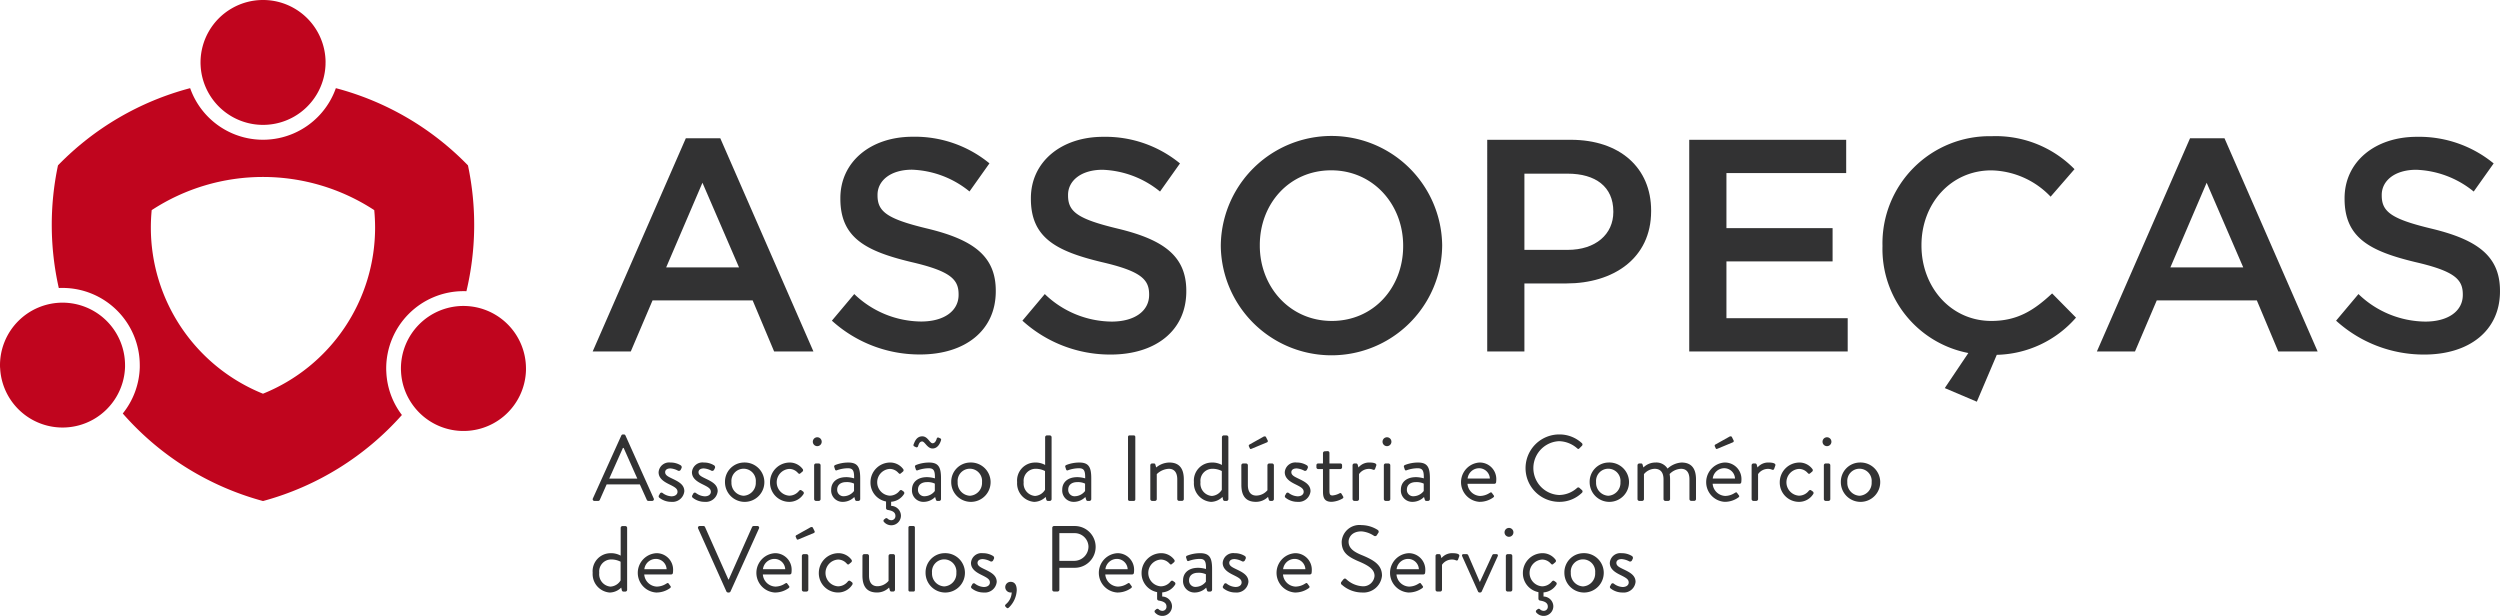 <svg xmlns="http://www.w3.org/2000/svg" xmlns:xlink="http://www.w3.org/1999/xlink" width="297" height="73.169" viewBox="0 0 297 73.169"><defs><clipPath id="clip-path"><rect id="Rectangle_34" data-name="Rectangle 34" width="297" height="73.169" fill="none"></rect></clipPath></defs><g id="Group_175" data-name="Group 175" transform="translate(0 0)"><path id="Path_504" data-name="Path 504" d="M66.761,12.994h4.095l11.066,25.33h-4.67L74.7,32.252H62.808l-2.587,6.072H55.694Zm6.322,15.343L68.736,18.276,64.425,28.337Z" transform="translate(14.715 3.433)" fill="#323233"></path><g id="Group_174" data-name="Group 174" transform="translate(0 0)"><g id="Group_173" data-name="Group 173" clip-path="url(#clip-path)"><path id="Path_505" data-name="Path 505" d="M78.173,34.7l2.659-3.162A11.578,11.578,0,0,0,88.772,34.8c2.731,0,4.454-1.258,4.454-3.162v-.072c0-1.8-1.005-2.766-5.676-3.844-5.353-1.293-8.37-2.874-8.37-7.508v-.072c0-4.311,3.593-7.293,8.587-7.293a13.944,13.944,0,0,1,9.125,3.161l-2.37,3.341a11.43,11.43,0,0,0-6.827-2.587c-2.587,0-4.1,1.33-4.1,2.982v.072c0,1.941,1.15,2.8,5.965,3.952,5.317,1.293,8.083,3.2,8.083,7.365v.071c0,4.708-3.7,7.509-8.982,7.509A15.489,15.489,0,0,1,78.173,34.7" transform="translate(20.655 3.396)" fill="#323233"></path><path id="Path_506" data-name="Path 506" d="M96.077,34.7l2.659-3.162a11.578,11.578,0,0,0,7.941,3.271c2.731,0,4.454-1.258,4.454-3.162v-.072c0-1.8-1.005-2.766-5.675-3.844-5.354-1.293-8.372-2.874-8.372-7.508v-.072c0-4.311,3.593-7.293,8.587-7.293a13.944,13.944,0,0,1,9.125,3.161l-2.37,3.341a11.43,11.43,0,0,0-6.827-2.587c-2.587,0-4.1,1.33-4.1,2.982v.072c0,1.941,1.15,2.8,5.965,3.952,5.317,1.293,8.083,3.2,8.083,7.365v.071c0,4.708-3.7,7.509-8.982,7.509A15.489,15.489,0,0,1,96.077,34.7" transform="translate(25.385 3.396)" fill="#323233"></path><path id="Path_507" data-name="Path 507" d="M114.719,25.874V25.8a13.151,13.151,0,0,1,26.3-.072V25.8a13.151,13.151,0,0,1-26.3.072m21.665,0V25.8c0-4.887-3.556-8.947-8.551-8.947s-8.479,3.989-8.479,8.875V25.8c0,4.886,3.557,8.946,8.551,8.946s8.479-3.987,8.479-8.874" transform="translate(30.311 3.381)" fill="#323233"></path><path id="Path_508" data-name="Path 508" d="M139.756,13.136h9.915c5.857,0,9.557,3.341,9.557,8.408v.071c0,5.641-4.527,8.587-10.061,8.587h-4.994v8.083h-4.418Zm9.556,13.078c3.341,0,5.425-1.869,5.425-4.492v-.072c0-2.946-2.119-4.49-5.425-4.49h-5.138v9.054Z" transform="translate(36.926 3.471)" fill="#323233"></path><path id="Path_509" data-name="Path 509" d="M158.739,13.137h18.646v3.952H163.159v6.54h12.611v3.951H163.159v6.755h14.406v3.952H158.739Z" transform="translate(41.942 3.471)" fill="#323233"></path><path id="Path_510" data-name="Path 510" d="M184.3,42.723l2.8-4.167a12.583,12.583,0,0,1-10.2-12.683V25.8A12.726,12.726,0,0,1,189.868,12.8a13.109,13.109,0,0,1,9.844,3.915l-2.838,3.269a10,10,0,0,0-7.042-3.125c-4.814,0-8.3,3.952-8.3,8.875V25.8c0,4.922,3.485,8.946,8.3,8.946,3.09,0,5.066-1.257,7.221-3.269l2.838,2.875a12.851,12.851,0,0,1-9.413,4.42l-2.37,5.569Z" transform="translate(46.739 3.381)" fill="#323233"></path><path id="Path_511" data-name="Path 511" d="M208.113,12.994h4.095l11.066,25.33H218.6l-2.551-6.072H204.16l-2.587,6.072h-4.527Zm6.322,15.343-4.348-10.061-4.311,10.061Z" transform="translate(52.063 3.434)" fill="#323233"></path><path id="Path_512" data-name="Path 512" d="M219.525,34.7l2.659-3.162a11.578,11.578,0,0,0,7.941,3.271c2.731,0,4.454-1.258,4.454-3.162v-.072c0-1.8-1.005-2.766-5.676-3.844-5.353-1.293-8.37-2.874-8.37-7.508v-.072c0-4.311,3.593-7.293,8.587-7.293a13.944,13.944,0,0,1,9.125,3.161l-2.37,3.341a11.43,11.43,0,0,0-6.827-2.587c-2.587,0-4.1,1.33-4.1,2.982v.072c0,1.941,1.15,2.8,5.965,3.952,5.317,1.293,8.083,3.2,8.083,7.365v.071c0,4.708-3.7,7.509-8.982,7.509a15.489,15.489,0,0,1-10.49-4.024" transform="translate(58.002 3.396)" fill="#323233"></path><path id="Path_513" data-name="Path 513" d="M54.307,17.456A33.934,33.934,0,0,0,38.615,8.285a9.177,9.177,0,0,1-17.311,0,33.956,33.956,0,0,0-15.7,9.171A34.128,34.128,0,0,0,5.7,32.028c.147-.008.293-.011.444-.011a9.184,9.184,0,0,1,9.176,9.176c0,.085,0,.169,0,.259a9.133,9.133,0,0,1-2.02,5.482,33.913,33.913,0,0,0,16.662,10.4,33.958,33.958,0,0,0,16.5-10.222,9.069,9.069,0,0,1-1.851-5.088c-.011-.147-.015-.3-.015-.445A9.186,9.186,0,0,1,53.775,32.4c.119,0,.235,0,.351.008a34.1,34.1,0,0,0,.181-14.956M29.957,44.584A21.28,21.28,0,0,1,16.636,24.85c0-.7.035-1.391.1-2.075a24.146,24.146,0,0,1,26.44,0c.066.684.1,1.375.1,2.075A21.274,21.274,0,0,1,29.957,44.584" transform="translate(1.285 2.189)" fill="#c0051e"></path><path id="Path_514" data-name="Path 514" d="M33.695,7.426c0,.07,0,.139,0,.209a7.426,7.426,0,0,1-14.839.15c-.008-.12-.011-.239-.011-.359a7.427,7.427,0,0,1,14.855,0" transform="translate(4.978 0.001)" fill="#c0051e"></path><path id="Path_515" data-name="Path 515" d="M52.531,36.173c0,.07,0,.139,0,.209A7.425,7.425,0,0,1,38.95,40.326a7.355,7.355,0,0,1-1.263-3.794c-.008-.12-.011-.239-.011-.359a7.431,7.431,0,0,1,7.317-7.421,1.1,1.1,0,0,1,.113,0,7.432,7.432,0,0,1,7.425,7.425" transform="translate(9.955 7.596)" fill="#c0051e"></path><path id="Path_516" data-name="Path 516" d="M14.855,35.867c0,.07,0,.139,0,.209a7.426,7.426,0,0,1-14.839.15C0,36.106,0,35.987,0,35.867a7.438,7.438,0,0,1,7.421-7.426H7.43a7.433,7.433,0,0,1,7.425,7.426" transform="translate(0 7.515)" fill="#c0051e"></path><path id="Path_517" data-name="Path 517" d="M55.717,48.432,59.1,40.946a.2.2,0,0,1,.188-.121H59.4a.2.2,0,0,1,.188.121l3.359,7.485a.2.2,0,0,1-.188.29h-.445a.2.2,0,0,1-.188-.123L61.3,46.763H57.353L56.54,48.6a.2.2,0,0,1-.188.123h-.445a.2.2,0,0,1-.19-.29M61,46.074c-.546-1.212-1.08-2.435-1.625-3.647h-.088l-1.625,3.647Z" transform="translate(14.715 10.787)" fill="#323233"></path><path id="Path_518" data-name="Path 518" d="M61.911,47.4c.046-.067.124-.223.157-.278a.207.207,0,0,1,.3-.034,1.871,1.871,0,0,0,1.046.391c.455,0,.722-.234.722-.534,0-.391-.332-.569-.979-.89-.588-.29-1.267-.679-1.267-1.436A1.251,1.251,0,0,1,63.3,43.464a2.264,2.264,0,0,1,1.235.345.269.269,0,0,1,.066.345l-.089.177a.244.244,0,0,1-.322.1,2.22,2.22,0,0,0-.89-.267c-.5,0-.633.255-.633.445,0,.367.367.534.823.756.767.368,1.456.712,1.456,1.512a1.409,1.409,0,0,1-1.535,1.258,2.264,2.264,0,0,1-1.446-.5.223.223,0,0,1-.056-.234" transform="translate(16.352 11.484)" fill="#323233"></path><path id="Path_519" data-name="Path 519" d="M65.045,47.4c.044-.067.123-.223.156-.278a.207.207,0,0,1,.3-.034,1.877,1.877,0,0,0,1.047.391c.455,0,.722-.234.722-.534,0-.391-.332-.569-.979-.89-.589-.29-1.268-.679-1.268-1.436a1.252,1.252,0,0,1,1.413-1.155,2.262,2.262,0,0,1,1.234.345.268.268,0,0,1,.067.345l-.088.177a.245.245,0,0,1-.322.1,2.22,2.22,0,0,0-.89-.267c-.5,0-.635.255-.635.445,0,.367.368.534.823.756.767.368,1.456.712,1.456,1.512a1.408,1.408,0,0,1-1.533,1.258,2.258,2.258,0,0,1-1.446-.5.223.223,0,0,1-.056-.234" transform="translate(17.18 11.484)" fill="#323233"></path><path id="Path_520" data-name="Path 520" d="M70.342,43.464a2.339,2.339,0,1,1-2.214,2.325,2.28,2.28,0,0,1,2.214-2.325m0,3.948a1.531,1.531,0,0,0,1.445-1.623,1.452,1.452,0,1,0-2.891,0,1.531,1.531,0,0,0,1.446,1.623" transform="translate(18.001 11.484)" fill="#323233"></path><path id="Path_521" data-name="Path 521" d="M74.652,43.464a1.921,1.921,0,0,1,1.59.779.218.218,0,0,1-.044.311l-.211.178c-.168.155-.224.044-.324-.044a1.37,1.37,0,0,0-1.021-.466,1.594,1.594,0,0,0-.013,3.18,1.481,1.481,0,0,0,1.18-.578c.133-.134.211-.111.334-.021l.121.089a.223.223,0,0,1,.078.311,1.994,1.994,0,0,1-1.7.934,2.286,2.286,0,0,1-2.281-2.325,2.343,2.343,0,0,1,2.291-2.346" transform="translate(19.119 11.484)" fill="#323233"></path><path id="Path_522" data-name="Path 522" d="M76.382,41.623a.528.528,0,1,1,.523.523.525.525,0,0,1-.523-.523m.155,2.791a.22.22,0,0,1,.212-.211h.344a.218.218,0,0,1,.211.211V48.44a.218.218,0,0,1-.211.211H76.75a.22.22,0,0,1-.212-.211Z" transform="translate(20.181 10.857)" fill="#323233"></path><path id="Path_523" data-name="Path 523" d="M79.887,45.2a3.657,3.657,0,0,1,.944.144c.011-.823-.089-1.2-.723-1.2a3.924,3.924,0,0,0-1.334.244c-.111.046-.178-.01-.211-.11L78.474,44c-.044-.133.023-.2.123-.244a4.19,4.19,0,0,1,1.546-.29c1.134,0,1.412.579,1.412,1.88v2.469a.218.218,0,0,1-.211.211h-.211c-.123,0-.157-.066-.19-.167l-.088-.3a1.927,1.927,0,0,1-1.379.579,1.35,1.35,0,0,1-1.368-1.456c0-.846.635-1.479,1.78-1.479M79.6,47.468a1.57,1.57,0,0,0,1.222-.623v-.877a1.975,1.975,0,0,0-.933-.178c-.623,0-1.068.311-1.068.89a.75.75,0,0,0,.779.789" transform="translate(20.637 11.484)" fill="#323233"></path><path id="Path_524" data-name="Path 524" d="M84.094,43.464a1.919,1.919,0,0,1,1.59.779.217.217,0,0,1-.044.311l-.211.178c-.167.155-.222.044-.324-.044a1.367,1.367,0,0,0-1.021-.466,1.594,1.594,0,0,0-.011,3.18,1.478,1.478,0,0,0,1.178-.578c.134-.134.211-.111.334-.021l.123.089a.223.223,0,0,1,.077.311,1.974,1.974,0,0,1-1.534.923v.489a1.185,1.185,0,0,1,1.167,1.145,1.149,1.149,0,0,1-2.013.767.2.2,0,0,1,0-.288l.156-.123a.2.2,0,0,1,.255,0,.649.649,0,0,0,.456.2.482.482,0,0,0,.489-.522c0-.512-.545-.635-.923-.7a.221.221,0,0,1-.19-.224v-.777A2.277,2.277,0,0,1,81.8,45.81a2.343,2.343,0,0,1,2.291-2.346" transform="translate(21.614 11.484)" fill="#323233"></path><path id="Path_525" data-name="Path 525" d="M87.481,45.851a3.657,3.657,0,0,1,.944.144c.011-.823-.088-1.2-.723-1.2a3.924,3.924,0,0,0-1.334.244c-.111.046-.178-.01-.211-.11l-.09-.279c-.044-.133.023-.2.123-.244a4.19,4.19,0,0,1,1.546-.29c1.134,0,1.412.579,1.412,1.88v2.469a.218.218,0,0,1-.211.211h-.211c-.123,0-.157-.066-.19-.167l-.088-.3a1.927,1.927,0,0,1-1.379.579A1.35,1.35,0,0,1,85.7,47.33c0-.846.635-1.479,1.78-1.479m-1.535-3.67c-.09-.044-.078-.168-.046-.245.1-.2.29-.934,1.024-.934.666,0,.877.823,1.223.823.312,0,.445-.378.5-.568.034-.111.133-.144.257-.088l.178.088c.133.067.066.211.044.29-.113.322-.379.9-.99.9s-.913-.834-1.224-.834-.411.322-.489.556a.178.178,0,0,1-.278.11Zm1.245,5.938a1.57,1.57,0,0,0,1.223-.623v-.877a1.975,1.975,0,0,0-.933-.178c-.623,0-1.068.311-1.068.89a.75.75,0,0,0,.779.789" transform="translate(22.644 10.834)" fill="#323233"></path><path id="Path_526" data-name="Path 526" d="M91.6,43.464a2.339,2.339,0,1,1-2.212,2.325A2.281,2.281,0,0,1,91.6,43.464m0,3.948a1.531,1.531,0,0,0,1.446-1.623,1.453,1.453,0,1,0-2.893,0A1.532,1.532,0,0,0,91.6,47.412" transform="translate(23.618 11.484)" fill="#323233"></path><path id="Path_527" data-name="Path 527" d="M97.717,44.137a2.375,2.375,0,0,1,1.19.29v-3.3a.22.22,0,0,1,.212-.211h.345a.218.218,0,0,1,.211.211v7.362a.218.218,0,0,1-.211.211h-.234a.2.2,0,0,1-.19-.177l-.067-.3a1.988,1.988,0,0,1-1.368.59,2.2,2.2,0,0,1-2.024-2.348,2.133,2.133,0,0,1,2.135-2.325m-.033,3.971a1.5,1.5,0,0,0,1.212-.735V45.149a2.4,2.4,0,0,0-1.08-.267,1.426,1.426,0,0,0-1.456,1.59,1.471,1.471,0,0,0,1.324,1.635" transform="translate(25.254 10.81)" fill="#323233"></path><path id="Path_528" data-name="Path 528" d="M101.6,45.2a3.657,3.657,0,0,1,.944.144c.011-.823-.089-1.2-.723-1.2a3.924,3.924,0,0,0-1.334.244c-.111.046-.178-.01-.211-.11l-.09-.279c-.044-.133.023-.2.123-.244a4.19,4.19,0,0,1,1.546-.29c1.134,0,1.412.579,1.412,1.88v2.469a.218.218,0,0,1-.211.211h-.211c-.123,0-.157-.066-.19-.167l-.089-.3a1.927,1.927,0,0,1-1.379.579,1.35,1.35,0,0,1-1.368-1.456c0-.846.635-1.479,1.78-1.479m-.29,2.268a1.57,1.57,0,0,0,1.222-.623v-.877a1.974,1.974,0,0,0-.933-.178c-.623,0-1.068.311-1.068.89a.75.75,0,0,0,.779.789" transform="translate(26.375 11.484)" fill="#323233"></path><rect id="Rectangle_32" data-name="Rectangle 32" width="0.867" height="7.785" rx="0.167" transform="translate(134.008 51.723)" fill="#323233"></rect><path id="Path_529" data-name="Path 529" d="M108.095,43.786a.22.22,0,0,1,.212-.211h.211a.164.164,0,0,1,.178.133l.1.345a2.481,2.481,0,0,1,1.558-.589c1.289,0,1.723.846,1.723,2v2.346a.219.219,0,0,1-.211.211h-.357a.218.218,0,0,1-.211-.211V45.467c0-.846-.378-1.258-1-1.258a2.194,2.194,0,0,0-1.435.635v2.97a.218.218,0,0,1-.211.211h-.344a.22.22,0,0,1-.212-.211Z" transform="translate(28.561 11.484)" fill="#323233"></path><path id="Path_530" data-name="Path 530" d="M114.331,44.137a2.381,2.381,0,0,1,1.19.29v-3.3a.218.218,0,0,1,.211-.211h.345a.218.218,0,0,1,.211.211v7.362a.218.218,0,0,1-.211.211h-.233a.2.2,0,0,1-.191-.177l-.066-.3a1.988,1.988,0,0,1-1.368.59,2.2,2.2,0,0,1-2.024-2.348,2.132,2.132,0,0,1,2.135-2.325m-.034,3.971a1.5,1.5,0,0,0,1.212-.735V45.149a2.387,2.387,0,0,0-1.078-.267,1.425,1.425,0,0,0-1.456,1.59,1.47,1.47,0,0,0,1.322,1.635" transform="translate(29.644 10.81)" fill="#323233"></path><path id="Path_531" data-name="Path 531" d="M116.649,44.436a.218.218,0,0,1,.211-.211h.355a.218.218,0,0,1,.211.211v2.346c0,.846.379,1.258,1,1.258a1.761,1.761,0,0,0,1.324-.635v-2.97a.218.218,0,0,1,.211-.211h.345a.218.218,0,0,1,.211.211v4.027a.218.218,0,0,1-.211.211H120.1c-.123,0-.168-.078-.2-.188l-.078-.29a2.027,2.027,0,0,1-1.445.589c-1.291,0-1.723-.833-1.723-2.013Zm.9-2.247a.155.155,0,0,1,.067-.211l1.667-.934c.067-.044.234-.067.29.034l.2.4a.164.164,0,0,1-.066.234l-1.791.745c-.155.068-.211.068-.255-.021Z" transform="translate(30.821 10.835)" fill="#323233"></path><path id="Path_532" data-name="Path 532" d="M120.753,47.4c.046-.067.124-.223.157-.278a.207.207,0,0,1,.3-.034,1.871,1.871,0,0,0,1.046.391c.455,0,.722-.234.722-.534,0-.391-.333-.569-.979-.89-.588-.29-1.267-.679-1.267-1.436a1.251,1.251,0,0,1,1.412-1.155,2.264,2.264,0,0,1,1.235.345.269.269,0,0,1,.066.345l-.088.177a.244.244,0,0,1-.322.1,2.22,2.22,0,0,0-.89-.267c-.5,0-.633.255-.633.445,0,.367.367.534.823.756.767.368,1.456.712,1.456,1.512a1.409,1.409,0,0,1-1.535,1.258,2.264,2.264,0,0,1-1.446-.5.223.223,0,0,1-.056-.234" transform="translate(31.899 11.484)" fill="#323233"></path><path id="Path_533" data-name="Path 533" d="M124.484,44.525h-.568a.211.211,0,0,1-.211-.211V44.07a.2.2,0,0,1,.211-.211h.568V42.624a.219.219,0,0,1,.211-.211l.357-.023a.21.21,0,0,1,.2.212v1.257h1.291a.2.2,0,0,1,.211.211v.244a.211.211,0,0,1-.211.211h-1.291v2.6c0,.445.111.534.367.534a2.117,2.117,0,0,0,.813-.244c.166-.09.211-.023.267.066l.166.279c.078.133.046.2-.077.277a2.9,2.9,0,0,1-1.278.379c-.89,0-1.024-.535-1.024-1.225Z" transform="translate(32.685 11.201)" fill="#323233"></path><path id="Path_534" data-name="Path 534" d="M127.1,43.786a.218.218,0,0,1,.211-.211h.211a.191.191,0,0,1,.19.156l.09.322a1.64,1.64,0,0,1,1.334-.589c.334,0,.89.056.779.368l-.134.377c-.056.145-.155.145-.267.1a1.125,1.125,0,0,0-.434-.09,1.428,1.428,0,0,0-1.212.623v2.97a.219.219,0,0,1-.211.211h-.345a.218.218,0,0,1-.211-.211Z" transform="translate(33.583 11.484)" fill="#323233"></path><path id="Path_535" data-name="Path 535" d="M129.918,41.623a.528.528,0,1,1,.522.523.525.525,0,0,1-.522-.523m.155,2.791a.218.218,0,0,1,.211-.211h.345a.219.219,0,0,1,.211.211V48.44a.219.219,0,0,1-.211.211h-.345a.218.218,0,0,1-.211-.211Z" transform="translate(34.327 10.857)" fill="#323233"></path><path id="Path_536" data-name="Path 536" d="M133.422,45.2a3.673,3.673,0,0,1,.946.144c.01-.823-.09-1.2-.724-1.2a3.915,3.915,0,0,0-1.332.244c-.113.046-.18-.01-.212-.11l-.09-.279c-.044-.133.024-.2.123-.244a4.192,4.192,0,0,1,1.547-.29c1.133,0,1.411.579,1.411,1.88v2.469a.218.218,0,0,1-.211.211h-.211c-.123,0-.157-.066-.19-.167l-.088-.3a1.926,1.926,0,0,1-1.378.579,1.349,1.349,0,0,1-1.368-1.456c0-.846.632-1.479,1.779-1.479m-.288,2.268a1.57,1.57,0,0,0,1.221-.623v-.877a1.966,1.966,0,0,0-.933-.178c-.623,0-1.068.311-1.068.89a.75.75,0,0,0,.78.789" transform="translate(34.782 11.484)" fill="#323233"></path><path id="Path_537" data-name="Path 537" d="M139.473,43.464a1.963,1.963,0,0,1,2.011,2.035,2.63,2.63,0,0,1-.021.3.2.2,0,0,1-.2.19h-3.2a1.563,1.563,0,0,0,1.491,1.446,2.119,2.119,0,0,0,1.1-.334c.156-.09.222-.145.311-.023.067.088.123.167.19.257s.121.166-.044.288a2.759,2.759,0,0,1-1.635.512,2.341,2.341,0,0,1,0-4.671m1.245,1.9a1.285,1.285,0,0,0-1.245-1.222,1.383,1.383,0,0,0-1.4,1.222Z" transform="translate(36.275 11.484)" fill="#323233"></path><path id="Path_538" data-name="Path 538" d="M147.36,40.825a3.911,3.911,0,0,1,2.692,1.034.215.215,0,0,1,.011.311l-.3.3c-.089.111-.178.1-.288-.011a3.373,3.373,0,0,0-2.124-.834,3.2,3.2,0,0,0,0,6.394,3.24,3.24,0,0,0,2.124-.833.211.211,0,0,1,.267-.034l.334.3a.211.211,0,0,1-.011.3,3.816,3.816,0,0,1-2.7,1.08,4,4,0,1,1,0-8.008" transform="translate(37.874 10.787)" fill="#323233"></path><path id="Path_539" data-name="Path 539" d="M151.594,43.464a2.339,2.339,0,1,1-2.212,2.325,2.281,2.281,0,0,1,2.212-2.325m0,3.948a1.531,1.531,0,0,0,1.446-1.623,1.453,1.453,0,1,0-2.893,0,1.532,1.532,0,0,0,1.446,1.623" transform="translate(39.469 11.484)" fill="#323233"></path><path id="Path_540" data-name="Path 540" d="M153.879,43.786a.218.218,0,0,1,.211-.211h.211a.163.163,0,0,1,.178.133l.1.345a2.024,2.024,0,0,1,1.445-.589,1.564,1.564,0,0,1,1.424.723,2.717,2.717,0,0,1,1.656-.723c1.291,0,1.724.846,1.724,2v2.346a.218.218,0,0,1-.211.211h-.357a.218.218,0,0,1-.211-.211V45.467c0-.834-.355-1.258-1-1.258a1.989,1.989,0,0,0-1.355.623,3.7,3.7,0,0,1,.054.635v2.346a.218.218,0,0,1-.211.211h-.357a.219.219,0,0,1-.211-.211V45.467c0-.846-.378-1.258-1.056-1.258a1.717,1.717,0,0,0-1.268.635v2.97a.219.219,0,0,1-.211.211h-.345a.218.218,0,0,1-.211-.211Z" transform="translate(40.657 11.484)" fill="#323233"></path><path id="Path_541" data-name="Path 541" d="M162.509,44.113a1.964,1.964,0,0,1,2.013,2.035,2.681,2.681,0,0,1-.021.3.2.2,0,0,1-.2.188h-3.2a1.564,1.564,0,0,0,1.492,1.446,2.123,2.123,0,0,0,1.1-.334c.155-.088.221-.144.311-.023.067.09.121.168.19.257s.121.166-.046.288a2.755,2.755,0,0,1-1.635.512,2.341,2.341,0,0,1,0-4.671m1.245,1.9a1.284,1.284,0,0,0-1.245-1.222,1.382,1.382,0,0,0-1.4,1.222Zm-2.4-3.826a.156.156,0,0,1,.067-.211l1.669-.934c.066-.044.233-.067.288.034l.2.4a.163.163,0,0,1-.066.234l-1.791.745c-.155.068-.211.068-.255-.021Z" transform="translate(42.362 10.835)" fill="#323233"></path><path id="Path_542" data-name="Path 542" d="M164.6,43.786a.218.218,0,0,1,.211-.211h.211a.191.191,0,0,1,.19.156l.09.322a1.64,1.64,0,0,1,1.334-.589c.334,0,.89.056.779.368l-.134.377c-.056.145-.156.145-.267.1a1.125,1.125,0,0,0-.434-.09,1.428,1.428,0,0,0-1.212.623v2.97a.219.219,0,0,1-.211.211h-.345a.218.218,0,0,1-.211-.211Z" transform="translate(43.491 11.484)" fill="#323233"></path><path id="Path_543" data-name="Path 543" d="M169.536,43.464a1.918,1.918,0,0,1,1.59.779.218.218,0,0,1-.043.311l-.212.178c-.167.155-.223.044-.322-.044a1.372,1.372,0,0,0-1.023-.466,1.594,1.594,0,0,0-.011,3.18,1.478,1.478,0,0,0,1.178-.578c.134-.134.212-.111.334-.021l.123.089a.222.222,0,0,1,.077.311,1.993,1.993,0,0,1-1.7.934,2.286,2.286,0,0,1-2.281-2.325,2.344,2.344,0,0,1,2.291-2.346" transform="translate(44.189 11.484)" fill="#323233"></path><path id="Path_544" data-name="Path 544" d="M171.266,41.623a.528.528,0,1,1,.523.523.525.525,0,0,1-.523-.523m.156,2.791a.219.219,0,0,1,.212-.211h.344a.218.218,0,0,1,.211.211V48.44a.218.218,0,0,1-.211.211h-.344a.219.219,0,0,1-.212-.211Z" transform="translate(45.251 10.857)" fill="#323233"></path><path id="Path_545" data-name="Path 545" d="M175.2,43.464a2.339,2.339,0,1,1-2.214,2.325,2.28,2.28,0,0,1,2.214-2.325m0,3.948a1.531,1.531,0,0,0,1.445-1.623,1.452,1.452,0,1,0-2.891,0,1.531,1.531,0,0,0,1.446,1.623" transform="translate(45.707 11.484)" fill="#323233"></path><path id="Path_546" data-name="Path 546" d="M57.83,52.657a2.375,2.375,0,0,1,1.19.29v-3.3a.221.221,0,0,1,.212-.212h.345a.22.22,0,0,1,.211.212v7.362a.217.217,0,0,1-.211.211h-.234a.2.2,0,0,1-.19-.177l-.067-.3a1.988,1.988,0,0,1-1.368.59,2.2,2.2,0,0,1-2.024-2.348,2.133,2.133,0,0,1,2.135-2.325M57.8,56.628a1.5,1.5,0,0,0,1.212-.735V53.67a2.4,2.4,0,0,0-1.08-.267,1.426,1.426,0,0,0-1.456,1.59A1.471,1.471,0,0,0,57.8,56.628" transform="translate(14.716 13.061)" fill="#323233"></path><path id="Path_547" data-name="Path 547" d="M62.117,51.983a1.963,1.963,0,0,1,2.011,2.035,2.653,2.653,0,0,1-.021.3.2.2,0,0,1-.2.19H60.7a1.561,1.561,0,0,0,1.491,1.445,2.119,2.119,0,0,0,1.1-.332c.156-.09.223-.145.311-.023.067.089.123.167.19.257s.121.166-.044.29a2.768,2.768,0,0,1-1.635.511,2.341,2.341,0,0,1,0-4.671m1.245,1.9a1.285,1.285,0,0,0-1.245-1.222,1.383,1.383,0,0,0-1.4,1.222Z" transform="translate(15.836 13.735)" fill="#323233"></path><path id="Path_548" data-name="Path 548" d="M65.608,49.721a.2.2,0,0,1,.188-.29h.445a.2.2,0,0,1,.19.124L69.2,55.782h.046l2.769-6.228a.217.217,0,0,1,.188-.124h.445a.2.2,0,0,1,.19.29l-3.381,7.485a.213.213,0,0,1-.19.123h-.11a.225.225,0,0,1-.19-.123Z" transform="translate(17.329 13.061)" fill="#323233"></path><path id="Path_549" data-name="Path 549" d="M73.257,51.983a1.963,1.963,0,0,1,2.011,2.035,2.651,2.651,0,0,1-.021.3.2.2,0,0,1-.2.19h-3.2a1.561,1.561,0,0,0,1.491,1.445,2.119,2.119,0,0,0,1.1-.332c.156-.09.222-.145.311-.023.067.089.123.167.19.257s.121.166-.044.29a2.768,2.768,0,0,1-1.635.511,2.341,2.341,0,0,1,0-4.671m1.245,1.9a1.285,1.285,0,0,0-1.245-1.222,1.383,1.383,0,0,0-1.4,1.222Z" transform="translate(18.779 13.735)" fill="#323233"></path><path id="Path_550" data-name="Path 550" d="M74.784,50.708a.156.156,0,0,1,.067-.211l1.669-.934c.067-.044.233-.066.288.033l.2.4a.163.163,0,0,1-.067.234l-1.791.745c-.154.067-.211.067-.254-.021Zm.723,2.247a.22.22,0,0,1,.212-.211h.344a.218.218,0,0,1,.211.211v4.027a.218.218,0,0,1-.211.211h-.344a.22.22,0,0,1-.212-.211Z" transform="translate(19.755 13.086)" fill="#323233"></path><path id="Path_551" data-name="Path 551" d="M79.237,51.983a1.921,1.921,0,0,1,1.59.779.218.218,0,0,1-.044.311l-.211.178c-.168.156-.224.046-.324-.046a1.373,1.373,0,0,0-1.021-.465,1.594,1.594,0,0,0-.013,3.18,1.481,1.481,0,0,0,1.18-.578c.133-.134.211-.111.334-.021l.121.088a.223.223,0,0,1,.078.311,1.994,1.994,0,0,1-1.7.934,2.286,2.286,0,0,1-2.281-2.325,2.343,2.343,0,0,1,2.291-2.346" transform="translate(20.33 13.735)" fill="#323233"></path><path id="Path_552" data-name="Path 552" d="M81.046,52.282a.218.218,0,0,1,.211-.211h.357a.219.219,0,0,1,.211.211v2.346c0,.846.378,1.258,1,1.258a1.757,1.757,0,0,0,1.322-.635v-2.97a.219.219,0,0,1,.211-.211H84.7a.218.218,0,0,1,.211.211v4.027a.218.218,0,0,1-.211.211h-.211c-.123,0-.167-.078-.2-.188l-.078-.29a2.024,2.024,0,0,1-1.445.589c-1.289,0-1.723-.834-1.723-2.013Z" transform="translate(21.414 13.758)" fill="#323233"></path><path id="Rectangle_33" data-name="Rectangle 33" d="M.168,0H.6A.167.167,0,0,1,.767.167V7.619A.167.167,0,0,1,.6,7.786H.167A.167.167,0,0,1,0,7.619V.168A.168.168,0,0,1,.168,0Z" transform="translate(107.922 62.492)" fill="#323233"></path><path id="Path_553" data-name="Path 553" d="M89.191,51.983a2.339,2.339,0,1,1-2.215,2.325,2.281,2.281,0,0,1,2.215-2.325m0,3.948a1.531,1.531,0,0,0,1.444-1.623,1.452,1.452,0,1,0-2.891,0,1.531,1.531,0,0,0,1.448,1.623" transform="translate(22.981 13.735)" fill="#323233"></path><path id="Path_554" data-name="Path 554" d="M91.267,55.92c.044-.067.123-.223.156-.278a.206.206,0,0,1,.3-.033A1.881,1.881,0,0,0,92.769,56c.455,0,.722-.234.722-.534,0-.389-.332-.568-.979-.89-.589-.29-1.268-.679-1.268-1.436a1.251,1.251,0,0,1,1.413-1.155,2.262,2.262,0,0,1,1.234.345.266.266,0,0,1,.067.344l-.088.178a.245.245,0,0,1-.322.1,2.22,2.22,0,0,0-.89-.267c-.5,0-.635.257-.635.445,0,.367.368.534.823.756.767.368,1.456.712,1.456,1.512a1.408,1.408,0,0,1-1.534,1.258,2.258,2.258,0,0,1-1.446-.5.223.223,0,0,1-.056-.234" transform="translate(24.108 13.735)" fill="#323233"></path><path id="Path_555" data-name="Path 555" d="M95.1,54.675c.357,0,.734.2.734,1a3.054,3.054,0,0,1-.936,2.057c-.111.1-.2.09-.267.023L94.48,57.6c-.056-.056-.044-.167.067-.267a1.9,1.9,0,0,0,.689-1.4.524.524,0,0,1-.133.011.642.642,0,0,1-.635-.635.634.634,0,0,1,.635-.633" transform="translate(24.955 14.446)" fill="#323233"></path><path id="Path_556" data-name="Path 556" d="M98.882,49.643a.212.212,0,0,1,.211-.212h2.458a2.48,2.48,0,1,1,.011,4.961H99.727V57a.217.217,0,0,1-.211.211h-.422A.21.21,0,0,1,98.882,57Zm2.614,3.925a1.7,1.7,0,0,0,1.689-1.7,1.641,1.641,0,0,0-1.689-1.59h-1.77v3.292Z" transform="translate(26.126 13.061)" fill="#323233"></path><path id="Path_557" data-name="Path 557" d="M105.436,51.983a1.964,1.964,0,0,1,2.013,2.035,2.391,2.391,0,0,1-.023.3.2.2,0,0,1-.2.19h-3.2a1.562,1.562,0,0,0,1.492,1.445,2.118,2.118,0,0,0,1.1-.332c.156-.09.223-.145.311-.023.068.089.123.167.19.257s.123.166-.044.29a2.765,2.765,0,0,1-1.635.511,2.341,2.341,0,0,1,0-4.671m1.245,1.9a1.284,1.284,0,0,0-1.245-1.222,1.383,1.383,0,0,0-1.4,1.222Z" transform="translate(27.282 13.735)" fill="#323233"></path><path id="Path_558" data-name="Path 558" d="M109.568,51.983a1.919,1.919,0,0,1,1.59.779.217.217,0,0,1-.044.311l-.211.178c-.167.156-.222.046-.324-.046a1.371,1.371,0,0,0-1.021-.465,1.594,1.594,0,0,0-.011,3.18,1.478,1.478,0,0,0,1.178-.578c.134-.134.211-.111.334-.021l.123.088a.223.223,0,0,1,.077.311,1.977,1.977,0,0,1-1.534.923v.489a1.186,1.186,0,0,1,1.167,1.147,1.15,1.15,0,0,1-2.013.766.2.2,0,0,1,0-.288l.155-.123a.2.2,0,0,1,.255,0,.649.649,0,0,0,.456.2.482.482,0,0,0,.489-.522c0-.512-.545-.635-.923-.7a.221.221,0,0,1-.19-.223V56.61a2.277,2.277,0,0,1-1.846-2.281,2.343,2.343,0,0,1,2.291-2.346" transform="translate(28.344 13.735)" fill="#323233"></path><path id="Path_559" data-name="Path 559" d="M112.955,53.719a3.657,3.657,0,0,1,.944.144c.011-.823-.088-1.2-.723-1.2a3.924,3.924,0,0,0-1.334.244c-.111.046-.178-.01-.211-.11l-.09-.279a.179.179,0,0,1,.123-.244,4.19,4.19,0,0,1,1.546-.29c1.134,0,1.412.579,1.412,1.88v2.469a.218.218,0,0,1-.211.211H114.2c-.123,0-.157-.067-.19-.167l-.089-.3a1.927,1.927,0,0,1-1.379.579,1.35,1.35,0,0,1-1.368-1.456c0-.846.635-1.479,1.78-1.479m-.29,2.268a1.57,1.57,0,0,0,1.223-.623v-.877a1.974,1.974,0,0,0-.933-.178c-.623,0-1.068.311-1.068.89a.75.75,0,0,0,.779.789" transform="translate(29.374 13.735)" fill="#323233"></path><path id="Path_560" data-name="Path 560" d="M114.92,55.92c.044-.067.123-.223.156-.278a.206.206,0,0,1,.3-.033,1.88,1.88,0,0,0,1.047.389c.455,0,.722-.234.722-.534,0-.389-.332-.568-.979-.89-.589-.29-1.268-.679-1.268-1.436a1.251,1.251,0,0,1,1.413-1.155,2.262,2.262,0,0,1,1.234.345.266.266,0,0,1,.067.344l-.088.178a.245.245,0,0,1-.322.1,2.22,2.22,0,0,0-.89-.267c-.5,0-.635.257-.635.445,0,.367.368.534.823.756.767.368,1.456.712,1.456,1.512a1.408,1.408,0,0,1-1.533,1.258,2.258,2.258,0,0,1-1.446-.5.223.223,0,0,1-.056-.234" transform="translate(30.358 13.735)" fill="#323233"></path><path id="Path_561" data-name="Path 561" d="M122.137,51.983a1.963,1.963,0,0,1,2.011,2.035,2.651,2.651,0,0,1-.021.3.2.2,0,0,1-.2.19h-3.2a1.561,1.561,0,0,0,1.491,1.445,2.119,2.119,0,0,0,1.1-.332c.155-.09.223-.145.311-.023.067.089.123.167.19.257s.121.166-.044.29a2.768,2.768,0,0,1-1.635.511,2.341,2.341,0,0,1,0-4.671m1.245,1.9a1.285,1.285,0,0,0-1.245-1.222,1.383,1.383,0,0,0-1.4,1.222Z" transform="translate(31.694 13.735)" fill="#323233"></path><path id="Path_562" data-name="Path 562" d="M126.076,56.072c.056-.067.11-.144.166-.212.113-.144.234-.233.389-.1a3.074,3.074,0,0,0,1.88.846A1.342,1.342,0,0,0,130,55.382c0-.767-.666-1.224-1.947-1.757-1.222-.534-1.957-1.034-1.957-2.3a2.117,2.117,0,0,1,2.369-1.98,3.639,3.639,0,0,1,1.9.566.247.247,0,0,1,.068.378c-.046.067-.09.145-.134.211a.252.252,0,0,1-.389.1,3.138,3.138,0,0,0-1.458-.511c-1.178,0-1.535.756-1.535,1.223,0,.746.568,1.18,1.5,1.569,1.5.612,2.469,1.18,2.469,2.469a2.211,2.211,0,0,1-2.4,2,3.619,3.619,0,0,1-2.346-.9.242.242,0,0,1-.067-.377" transform="translate(33.295 13.038)" fill="#323233"></path><path id="Path_563" data-name="Path 563" d="M132.8,51.983a1.964,1.964,0,0,1,2.013,2.035,2.391,2.391,0,0,1-.023.3.2.2,0,0,1-.2.19h-3.2a1.562,1.562,0,0,0,1.492,1.445,2.118,2.118,0,0,0,1.1-.332c.156-.09.223-.145.311-.023.068.089.123.167.19.257s.123.166-.044.29a2.765,2.765,0,0,1-1.635.511,2.341,2.341,0,0,1,0-4.671m1.245,1.9a1.284,1.284,0,0,0-1.245-1.222,1.383,1.383,0,0,0-1.4,1.222Z" transform="translate(34.513 13.735)" fill="#323233"></path><path id="Path_564" data-name="Path 564" d="M134.9,52.305a.218.218,0,0,1,.211-.211h.211a.191.191,0,0,1,.19.156l.09.322a1.64,1.64,0,0,1,1.334-.589c.334,0,.89.056.779.368l-.134.377c-.056.145-.155.145-.267.1a1.125,1.125,0,0,0-.434-.09,1.428,1.428,0,0,0-1.212.623v2.97a.219.219,0,0,1-.211.211h-.345a.218.218,0,0,1-.211-.211Z" transform="translate(35.642 13.735)" fill="#323233"></path><path id="Path_565" data-name="Path 565" d="M137.411,52.328c-.067-.144,0-.257.166-.257h.345a.217.217,0,0,1,.2.123l1.378,3.181h.013l1.468-3.181a.211.211,0,0,1,.19-.123h.288c.167,0,.234.113.167.257l-1.9,4.192a.2.2,0,0,1-.19.111h-.054a.2.2,0,0,1-.191-.111Z" transform="translate(36.3 13.758)" fill="#323233"></path><path id="Path_566" data-name="Path 566" d="M141.383,50.141a.528.528,0,1,1,.523.523.525.525,0,0,1-.523-.523m.155,2.791a.22.22,0,0,1,.212-.211h.344a.218.218,0,0,1,.211.211v4.027a.218.218,0,0,1-.211.211h-.344a.22.22,0,0,1-.212-.211Z" transform="translate(37.356 13.108)" fill="#323233"></path><path id="Path_567" data-name="Path 567" d="M145.4,51.983a1.919,1.919,0,0,1,1.59.779.217.217,0,0,1-.044.311l-.211.178c-.167.156-.223.046-.324-.046a1.371,1.371,0,0,0-1.021-.465,1.594,1.594,0,0,0-.011,3.18,1.478,1.478,0,0,0,1.178-.578c.134-.134.211-.111.334-.021l.123.088a.223.223,0,0,1,.077.311,1.977,1.977,0,0,1-1.533.923v.489a1.186,1.186,0,0,1,1.167,1.147,1.15,1.15,0,0,1-2.013.766.2.2,0,0,1,0-.288l.156-.123a.2.2,0,0,1,.255,0,.649.649,0,0,0,.456.2.482.482,0,0,0,.489-.522c0-.512-.545-.635-.923-.7a.221.221,0,0,1-.19-.223V56.61a2.277,2.277,0,0,1-1.846-2.281,2.343,2.343,0,0,1,2.291-2.346" transform="translate(37.811 13.735)" fill="#323233"></path><path id="Path_568" data-name="Path 568" d="M149.218,51.983a2.339,2.339,0,1,1-2.212,2.325,2.281,2.281,0,0,1,2.212-2.325m0,3.948a1.531,1.531,0,0,0,1.446-1.623,1.453,1.453,0,1,0-2.893,0,1.532,1.532,0,0,0,1.446,1.623" transform="translate(38.842 13.735)" fill="#323233"></path><path id="Path_569" data-name="Path 569" d="M151.3,55.92c.046-.067.124-.223.157-.278a.206.206,0,0,1,.3-.033A1.874,1.874,0,0,0,152.8,56c.455,0,.722-.234.722-.534,0-.389-.332-.568-.979-.89-.588-.29-1.267-.679-1.267-1.436a1.25,1.25,0,0,1,1.412-1.155,2.263,2.263,0,0,1,1.235.345.268.268,0,0,1,.066.344l-.088.178a.244.244,0,0,1-.322.1,2.22,2.22,0,0,0-.89-.267c-.5,0-.633.257-.633.445,0,.367.367.534.823.756.767.368,1.456.712,1.456,1.512a1.409,1.409,0,0,1-1.535,1.258,2.264,2.264,0,0,1-1.446-.5.223.223,0,0,1-.056-.234" transform="translate(39.969 13.735)" fill="#323233"></path></g></g></g></svg>